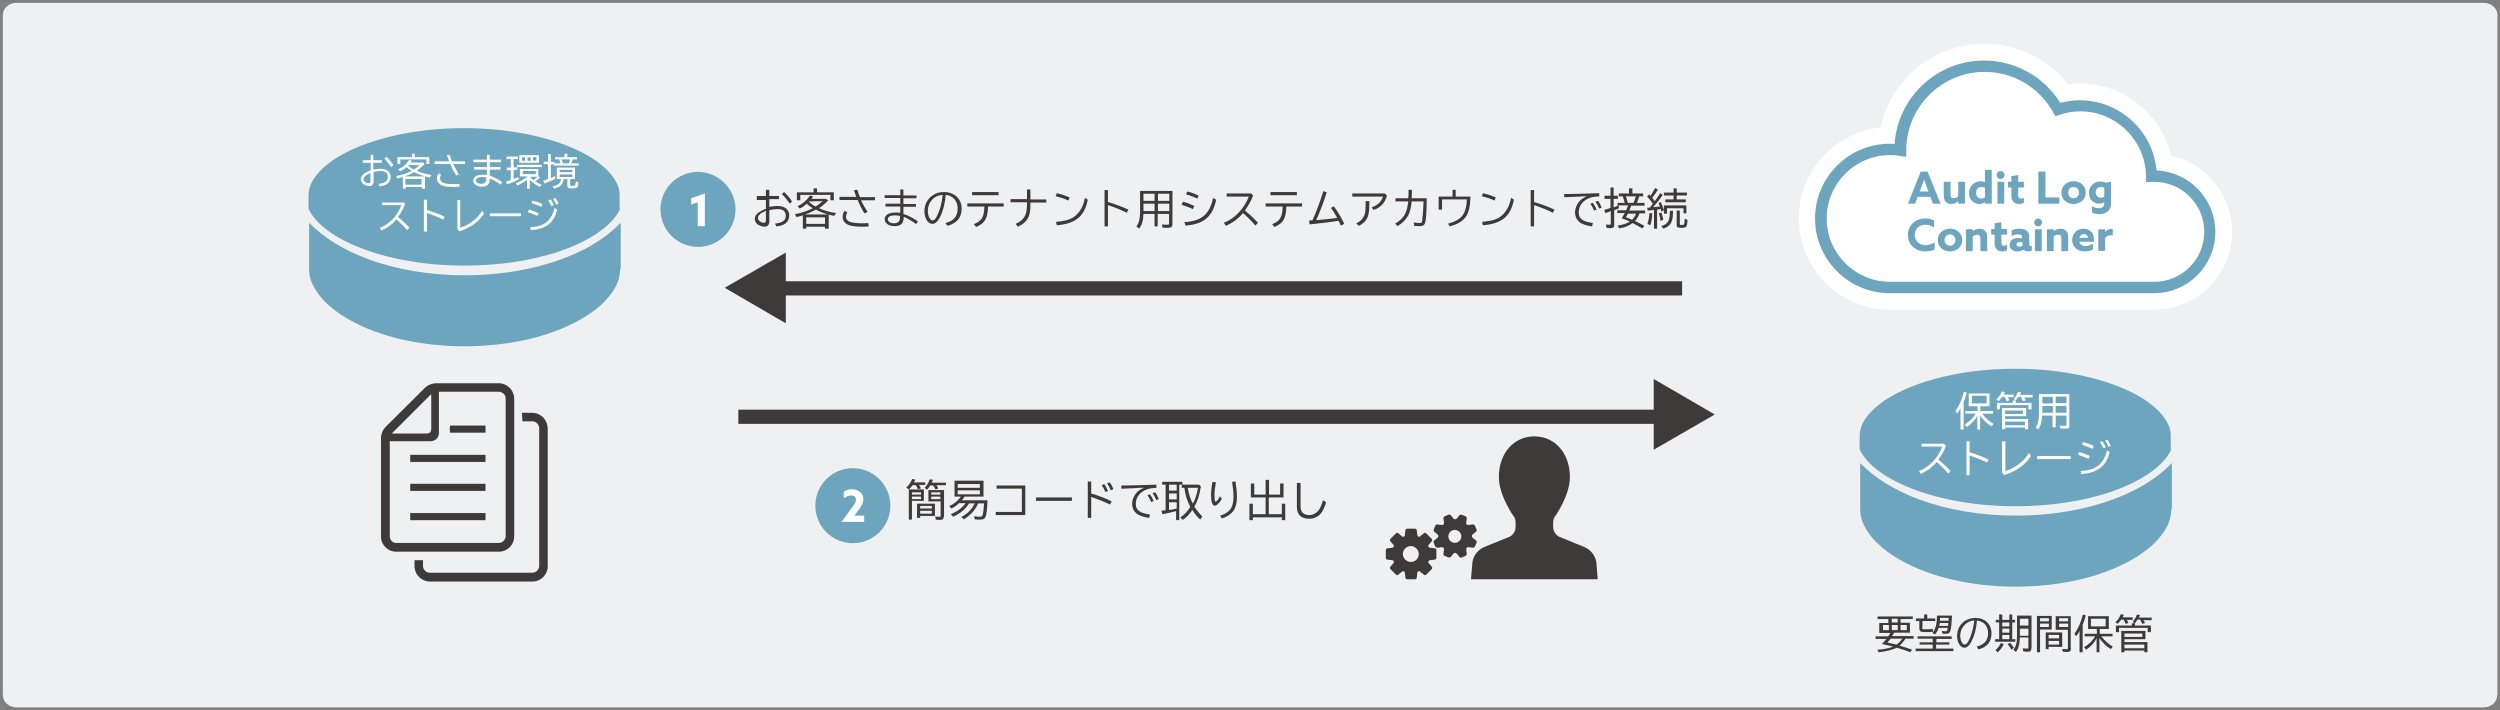 <?xml version="1.0" encoding="utf-8"?>
<!-- Generator: Adobe Illustrator 26.3.1, SVG Export Plug-In . SVG Version: 6.00 Build 0)  -->
<svg version="1.1" xmlns="http://www.w3.org/2000/svg" xmlns:xlink="http://www.w3.org/1999/xlink" x="0px" y="0px" width="880px"
	 height="250px" viewBox="0 0 880 250" style="enable-background:new 0 0 880 250;" xml:space="preserve">
<rect x="0" y="0" width="880" height="250" fill="#808080" stroke="none"/>
<style type="text/css">
	.st0{fill:#EEF0F1;}
	.st1{fill:#3E3A39;}
	.st2{fill:#FFFFFF;}
	.st3{fill:#6CA5BD;}
	.st4{fill:#4C4948;}
</style>
<g id="レイヤー_2">
	<path class="st0" d="M879,244.7c0,2.4-2.1,4.3-4.8,4.3H5.8c-2.6,0-4.8-1.9-4.8-4.3V5.3C1,2.9,3.1,1,5.8,1h868.5
		c2.6,0,4.8,1.9,4.8,4.3V244.7z"/>
	<g>
		<polygon class="st1" points="603.6,145.9 582.1,133.4 582.1,144.2 259.9,144.2 259.9,149.2 582.1,149.2 582.1,158.3 		"/>
		<polygon class="st1" points="276.6,113.8 276.6,104 592.1,104 592.1,99 276.6,99 276.6,88.9 255.1,101.3 		"/>
	</g>
	<path class="st2" d="M665.3,109c-17.7,0-32.1-14.4-32.1-32.1c0-16.6,12.6-30.3,28.7-32c3.6-16.8,18.7-29.5,36.6-29.5
		c11.6,0,22.4,5.4,29.4,14.3c1.4-0.2,2.9-0.3,4.3-0.3c15.5,0,28.6,10.9,32,25.4c12.3,2.7,21.5,13.7,21.5,26.8
		c0,15.1-12.3,27.4-27.4,27.4H665.3z"/>
	<path class="st2" d="M758.2,101.2c10.8,0,19.6-8.8,19.6-19.6c0-10.8-8.8-19.6-19.6-19.6c-0.3,0-0.7,0-1,0.1
		c-0.2-13.7-11.3-24.8-25.1-24.8c-2.7,0-5.4,0.4-7.9,1.3c-5-9.1-14.7-15.3-25.9-15.3c-16.3,0-29.6,13.2-29.6,29.6c0,0,0,0,0,0
		c-1.2-0.2-2.4-0.3-3.6-0.3c-13.4,0-24.3,10.9-24.3,24.3s10.9,24.3,24.3,24.3H758.2z"/>
	<g>
		<path class="st2" d="M758.2,101.2c10.8,0,19.6-8.8,19.6-19.6c0-10.8-8.8-19.6-19.6-19.6c-0.3,0-0.7,0-1,0.1
			c-0.2-13.7-11.3-24.8-25.1-24.8c-2.7,0-5.4,0.4-7.9,1.3c-5-9.1-14.7-15.3-25.9-15.3c-16.3,0-29.6,13.2-29.6,29.6c0,0,0,0,0,0
			c-1.2-0.2-2.4-0.3-3.6-0.3c-13.4,0-24.3,10.9-24.3,24.3s10.9,24.3,24.3,24.3H758.2z"/>
		<path class="st3" d="M758.2,103.2h-93c-14.5,0-26.3-11.8-26.3-26.3s11.8-26.3,26.3-26.3c0.6,0,1.1,0,1.7,0.1
			c1.1-16.4,14.8-29.4,31.5-29.4c10.9,0,21.1,5.7,26.8,14.9c2.3-0.6,4.6-0.9,6.9-0.9c14.1,0,25.8,10.9,27,24.7
			c11.5,0.5,20.7,10,20.7,21.6C779.8,93.5,770.2,103.2,758.2,103.2z M665.3,54.6c-12.3,0-22.3,10-22.3,22.3s10,22.3,22.3,22.3h93
			c9.7,0,17.6-7.9,17.6-17.6c0-9.7-7.9-17.6-17.6-17.6c-0.2,0-0.4,0-0.5,0l-2.4,0.1l0-2.1c-0.2-12.6-10.5-22.8-23.1-22.8
			c-2.5,0-4.9,0.4-7.2,1.2l-1.6,0.5l-0.8-1.4c-4.9-8.8-14.1-14.2-24.1-14.2c-15.2,0-27.6,12.4-27.6,27.6v2.3l-2.3-0.3
			C667.5,54.6,666.4,54.6,665.3,54.6z"/>
	</g>
	<g>
		<path class="st3" d="M676.1,60.4h2.4l4.6,11.3h-2.7l-0.9-2.4H675l-0.9,2.4h-2.5L676.1,60.4z M675.8,67.4h3l-0.5-1.3
			c-0.3-0.9-0.7-2-1-2.9h0c-0.3,0.9-0.7,2-1.1,2.9L675.8,67.4z"/>
		<path class="st3" d="M689.2,70.9c-0.6,0.5-1.3,0.9-2.3,0.9c-0.9,0-1.6-0.3-2-0.8c-0.5-0.5-0.7-1.2-0.7-2.4V64h2.4v4.4
			c0,0.6,0.1,0.9,0.3,1.1c0.2,0.2,0.5,0.3,0.8,0.3c0.6,0,1.2-0.3,1.6-0.7V64h2.4v7.7h-2.3L689.2,70.9L689.2,70.9z"/>
		<path class="st3" d="M698.7,71.2c-0.5,0.4-1.2,0.6-2,0.6c-1.9,0-3.6-1.5-3.6-3.8c0-2.4,1.8-4.2,4.1-4.2c0.6,0,1.1,0.1,1.5,0.3l0,0
			v-4.3h2.4v11.9h-2.3L698.7,71.2L698.7,71.2z M698.7,66.1c-0.3-0.2-0.8-0.3-1.2-0.3c-1.3,0-1.9,0.9-1.9,2.1c0,1.1,0.7,2,1.8,2
			c0.5,0,1-0.2,1.3-0.4V66.1z"/>
		<path class="st3" d="M704.2,60.2c0.7,0,1.4,0.6,1.4,1.4s-0.6,1.4-1.4,1.4c-0.7,0-1.4-0.6-1.4-1.4S703.5,60.2,704.2,60.2z
			 M703.1,64h2.4v7.7h-2.4V64z"/>
		<path class="st3" d="M712.4,71.4c-0.4,0.2-1.1,0.4-1.7,0.4c-0.8,0-1.5-0.2-2-0.8c-0.4-0.4-0.7-1.1-0.7-2.3V66h-1.2v-2h1.2v-2
			l2.4-0.4V64h2v2h-2v2.6c0,0.7,0.2,1.3,0.9,1.3c0.4,0,0.8-0.2,1.1-0.3V71.4z"/>
		<path class="st3" d="M717.5,60.4h2.5v9.1h4.9v2.2h-7.4V60.4z"/>
		<path class="st3" d="M729.9,63.8c2.5,0,4.3,1.7,4.3,4s-1.8,4-4.3,4c-2.5,0-4.3-1.7-4.3-4S727.5,63.8,729.9,63.8z M729.9,69.8
			c1.1,0,1.9-0.9,1.9-2c0-1.1-0.8-2-1.9-2c-1.1,0-1.9,0.9-1.9,2C728,68.9,728.8,69.8,729.9,69.8z"/>
		<path class="st3" d="M736.3,72.5c0.8,0.5,1.7,0.8,2.5,0.8c1.2,0,1.9-0.6,1.9-1.7v-0.4l0,0c-0.5,0.3-1.2,0.5-1.8,0.5
			c-1.9,0-3.6-1.4-3.6-3.8c0-2.2,1.6-4,4-4c0.7,0,1.4,0.2,1.9,0.4l1.9-0.3v7.6c0,2.4-1.7,3.8-4.1,3.8c-1,0-1.9-0.2-2.6-0.6V72.5z
			 M740.7,66.1c-0.3-0.2-0.7-0.3-1.2-0.3c-1.2,0-1.8,0.9-1.8,1.9c0,1.1,0.7,1.9,1.8,1.9c0.4,0,0.9-0.1,1.2-0.3V66.1z"/>
	</g>
	<g>
		<path class="st3" d="M681,87.8c-1,0.5-2.2,0.7-3.3,0.7c-3.6,0-6.1-2.5-6.1-5.8c0-3.3,2.5-5.8,6.1-5.8c1.1,0,2.2,0.3,3.1,0.7v2.5
			c-0.8-0.6-2-1-3.1-1c-2.2,0-3.7,1.5-3.7,3.6c0,2,1.5,3.6,3.8,3.6c1.2,0,2.3-0.4,3.2-1V87.8z"/>
		<path class="st3" d="M686.4,80.5c2.5,0,4.3,1.7,4.3,4s-1.8,4-4.3,4c-2.5,0-4.3-1.7-4.3-4S683.9,80.5,686.4,80.5z M686.4,86.5
			c1.1,0,1.9-0.9,1.9-2c0-1.1-0.8-2-1.9-2c-1.1,0-1.9,0.9-1.9,2C684.5,85.6,685.3,86.5,686.4,86.5z"/>
		<path class="st3" d="M692.1,80.7h2.3v0.7l0,0c0.6-0.5,1.4-0.9,2.4-0.9c0.8,0,1.5,0.3,2,0.8c0.5,0.5,0.7,1.2,0.7,2.3v4.8h-2.4V84
			c0-0.6-0.1-0.9-0.3-1.1c-0.2-0.2-0.5-0.3-0.8-0.3c-0.6,0-1.2,0.3-1.6,0.6v5.2h-2.4V80.7z"/>
		<path class="st3" d="M706.5,88.1c-0.4,0.2-1.1,0.4-1.7,0.4c-0.8,0-1.5-0.2-2-0.8c-0.4-0.4-0.7-1.1-0.7-2.3v-2.8h-1.2v-2h1.2v-2
			l2.4-0.4v2.4h2v2h-2v2.6c0,0.7,0.2,1.3,0.9,1.3c0.4,0,0.8-0.2,1.1-0.3V88.1z"/>
		<path class="st3" d="M712.2,87.9c-0.5,0.4-1.3,0.6-2.1,0.6c-0.7,0-1.3-0.2-1.8-0.5c-0.6-0.4-0.9-1-0.9-1.8c0-0.8,0.4-1.5,0.9-1.9
			c0.6-0.4,1.4-0.5,2.2-0.5c0.5,0,0.9,0,1.3,0.1v-0.3c0-0.4-0.1-0.7-0.3-0.8c-0.2-0.2-0.6-0.3-1.2-0.3c-0.9,0-1.6,0.3-2.2,0.6v-2
			c0.6-0.3,1.6-0.6,2.7-0.6c1,0,2,0.2,2.6,0.7c0.6,0.5,0.9,1.2,0.9,2.1V86c0,0.4,0.1,0.6,0.5,0.6c0.1,0,0.3,0,0.4-0.1v1.8
			c-0.3,0.1-0.7,0.2-1.1,0.2C713.3,88.5,712.7,88.3,712.2,87.9L712.2,87.9z M711.8,85.3c-0.3-0.1-0.6-0.1-0.8-0.1
			c-0.6,0-1.2,0.2-1.2,0.8c0,0.5,0.4,0.8,1,0.8c0.4,0,0.8-0.1,1.1-0.3V85.3z"/>
		<path class="st3" d="M717.4,76.9c0.7,0,1.4,0.6,1.4,1.4c0,0.7-0.6,1.4-1.4,1.4c-0.7,0-1.4-0.6-1.4-1.4
			C716.1,77.5,716.7,76.9,717.4,76.9z M716.3,80.7h2.4v7.7h-2.4V80.7z"/>
		<path class="st3" d="M720.6,80.7h2.3v0.7l0,0c0.6-0.5,1.4-0.9,2.4-0.9c0.8,0,1.5,0.3,2,0.8c0.5,0.5,0.7,1.2,0.7,2.3v4.8h-2.4V84
			c0-0.6-0.1-0.9-0.3-1.1c-0.2-0.2-0.5-0.3-0.8-0.3c-0.6,0-1.2,0.3-1.6,0.6v5.2h-2.4V80.7z"/>
		<path class="st3" d="M731.9,85.1c0.3,1.1,1.1,1.5,2.2,1.5c0.9,0,1.8-0.3,2.6-0.8v2c-0.7,0.5-1.9,0.7-2.9,0.7c-2.5,0-4.4-1.6-4.4-4
			c0-2.5,1.9-4,4-4c1.9,0,3.7,1.2,3.7,3.8c0,0.3,0,0.6,0,0.8H731.9z M735,83.7c-0.1-0.8-0.7-1.3-1.5-1.3c-0.7,0-1.4,0.5-1.6,1.3H735
			z"/>
		<path class="st3" d="M738.7,80.7h2.3v1l0,0c0.5-0.7,1.3-1.1,2.2-1.1c0.2,0,0.3,0,0.5,0.1v2.2c-0.2,0-0.4-0.1-0.6-0.1
			c-0.8,0-1.5,0.2-2.1,0.9v4.6h-2.4V80.7z"/>
	</g>
	<path class="st3" d="M764.3,179.2c0,1.5-0.3,3-0.8,4.5c-1,2.7-3,5.5-6,8.3c-4.6,4.1-11.4,7.8-19.6,10.4c-8.3,2.6-18,4.1-28.3,4.1
		c-15.8,0-30.1-3.5-40-9c-5-2.7-8.8-5.9-11.3-9.1c-1.2-1.6-2.1-3.2-2.7-4.7c-0.6-1.5-0.8-3-0.8-4.5v-16.2
		c5.1,5.3,12.2,9.6,20.7,12.8c9.8,3.6,21.5,5.7,34.1,5.7c16.8,0,32-3.7,43.3-9.8c4.5-2.5,8.4-5.4,11.6-8.7V179.2z"/>
	<path class="st3" d="M764.3,158.2c-0.6,1.3-1.5,2.7-2.7,4c-3.9,4.4-10.9,8.5-20,11.4c-9.1,2.9-20.2,4.6-32.1,4.6
		c-15.9,0-30.3-3.1-40.5-7.9c-5.1-2.4-9.1-5.2-11.7-8.1c-1.2-1.4-2.1-2.7-2.7-4v-4.7c0-1.3,0.3-2.6,0.8-3.9c1-2.3,3-4.8,6-7.2
		c4.6-3.6,11.4-6.8,19.6-9c8.3-2.3,18-3.6,28.3-3.6c15.8,0,30.1,3.1,40,7.8c5,2.3,8.8,5.1,11.3,7.9c1.2,1.4,2.1,2.8,2.7,4.1
		c0.6,1.3,0.8,2.6,0.8,3.9V158.2z"/>
	<g>
		<path class="st2" d="M691.2,151.2h-1.1v-7.5c-0.4,0.8-0.8,1.2-1.2,1.9l-0.6-1c1.3-1.6,2.2-3.8,3-6.7l1,0.3
			c-0.3,1.2-0.7,2.3-1.1,3.3V151.2z M697.7,145.6c1,1.4,2.5,2.7,4,3.6l-0.7,0.9c-1.6-1-3-2.4-4-3.9v5h-1v-4.9c-0.8,1.6-2.1,3-3.7,4
			l-0.7-0.9c1.6-0.9,3-2.3,3.9-3.8h-3.7v-0.9h4.3v-1.7H693v-4.5h7.3v4.5h-3.2v1.7h4.5v0.9H697.7z M694.1,142h5.2v-2.7h-5.2V142z"/>
		<path class="st2" d="M706.7,139.8c0.3,0.4,0.5,0.8,0.6,1.1l-1,0.3c-0.2-0.6-0.4-0.9-0.7-1.5h-0.8c-0.4,0.5-0.9,1.1-1.3,1.5
			l-0.8-0.6c0.9-0.7,1.5-1.7,1.9-2.8l1.1,0.2c-0.2,0.4-0.3,0.6-0.4,0.9h3.5v0.9H706.7z M712.4,139.8c0.2,0.3,0.4,0.6,0.7,1.1l-1,0.3
			c-0.3-0.5-0.5-1-0.8-1.5h-0.9c-0.3,0.5-0.6,0.9-0.9,1.3v0.8h5.6v2.3h-1.1v-1.5H704v1.5h-1.1v-2.3h5.6V141h1l-0.7-0.5
			c0.6-0.7,1.2-1.6,1.5-2.6l1.1,0.2c-0.2,0.4-0.3,0.6-0.4,0.9h4.5v0.9H712.4z M713.2,146.5h-7.4v1h8.1v3.6h-1.1v-0.6h-7v0.6h-1.1
			v-7.5h8.5V146.5z M705.8,145.7h6.3v-1.2h-6.3V145.7z M705.8,149.7h7v-1.3h-7V149.7z"/>
		<path class="st2" d="M728.5,149.7c0,1-0.4,1.2-1.6,1.2c-0.6,0-1.2,0-1.7-0.1l-0.2-1c0.7,0.1,1.3,0.1,1.9,0.1
			c0.4,0,0.5-0.1,0.5-0.4v-3.2h-3.8v4.1h-1.1v-4.1h-3.7c-0.1,2.3-0.4,3.5-1.4,4.9l-0.9-0.8c0.9-1.1,1.2-2.4,1.2-4.7v-7h10.7V149.7z
			 M718.9,142h3.7v-2.3h-3.7V142z M718.9,145.3h3.7v-2.4h-3.7V145.3z M727.4,139.6h-3.8v2.3h3.8V139.6z M727.4,142.9h-3.8v2.4h3.8
			V142.9z"/>
		<path class="st2" d="M684.3,156.3l0.7,0.6c-0.7,1.8-1.6,3.4-2.7,4.9c1.4,1.1,3,2.6,4.3,4l-0.8,0.9c-1.1-1.3-2.7-2.9-4.1-4.1
			c-1.4,1.8-3.5,3.3-5.6,4.2l-0.6-1c3.5-1.3,6.7-4.6,8.2-8.6h-7.3v-1H684.3z"/>
		<path class="st2" d="M693.3,155.3v3.9c2.7,0.8,5.2,1.8,6.7,2.6l-0.6,1c-1.6-0.8-4.1-1.8-6.1-2.5v7h-1.1v-12H693.3z"/>
		<path class="st2" d="M705.9,155.4v10.4c3.3-0.9,6.9-3.7,8.3-6.4l0.7,1.1c-1.8,3-5.5,5.6-9.4,6.7l-0.8-0.8v-11H705.9z"/>
		<path class="st2" d="M728.9,160.5v1.1h-11.8v-1.1H728.9z"/>
		<path class="st2" d="M735.2,161.5c-1-0.4-2.2-0.9-3.7-1.4l0.4-1c1.2,0.3,2.7,0.9,3.7,1.4L735.2,161.5z M732.4,165.8
			c3.2-0.2,5.1-0.9,6.6-2.3c1.3-1.2,2.3-3,2.6-5l1,0.6c-1.2,5-4.2,7.3-10,7.8L732.4,165.8z M736.6,158c-1.1-0.5-2.4-1-3.7-1.4l0.3-1
			c1.3,0.3,2.7,0.8,3.8,1.3L736.6,158z M740.4,157.8c-0.3-0.7-0.7-1.5-1.2-2.2l0.8-0.3c0.5,0.7,1,1.5,1.2,2.2L740.4,157.8z
			 M742.2,157.3c-0.3-0.8-0.8-1.6-1.2-2.2l0.8-0.3c0.5,0.6,0.9,1.4,1.2,2.2L742.2,157.3z"/>
	</g>
	<g>
		<path class="st1" d="M664.9,217.9h-4V217h12.4v0.9H669v1.3h3.3v3.5h-5.5c0,0,0,0.1-0.1,0.1c-0.2,0.3-0.5,0.8-0.7,1.1h7.6v0.9h-2.9
			c-0.5,0.9-1.3,1.8-2,2.5c1.8,0.5,3,0.9,4.4,1.4l-0.7,0.9c-1.4-0.6-3-1.1-4.7-1.6l0,0c-1.8,0.8-3.7,1.3-6.4,1.6l-0.5-0.9
			c2.2-0.1,4.1-0.5,5.6-1.1c-1.2-0.3-2.5-0.6-3.4-0.8l-0.6-0.1l0.2-0.2c0.6-0.6,0.9-0.9,1.4-1.6h-3.8v-0.9h4.4
			c0.3-0.3,0.6-0.8,0.8-1.2h-3.9v-3.5h3.2V217.9z M662.8,220v1.8h2.1V220H662.8z M665.4,226.4c0.9,0.2,1.3,0.3,2.2,0.5
			c0.7-0.5,1.5-1.3,2-2.1h-4.1c-0.3,0.4-0.7,0.9-1.1,1.4L665.4,226.4z M668,219.1v-1.3h-2.1v1.3H668z M665.9,221.8h2.1V220h-2.1
			V221.8z M669,221.8h2.2V220H669V221.8z"/>
		<path class="st1" d="M681.5,226.1h4.7v0.8h-4.7v1.4h6.1v0.9h-13.3v-0.9h6v-1.4h-4.6v-0.8h4.6v-1.3h-5.3V224H687v0.9h-5.4V226.1z
			 M676.6,220.9c0,0.6,0.1,0.6,1.4,0.6c0.9,0,1.6,0,2.4-0.1v1c-0.8,0.1-1.6,0.1-2.5,0.1c-1.1,0-1.5-0.1-1.8-0.2
			c-0.3-0.2-0.5-0.5-0.5-1.2v-2.5h-1.2v-0.9h2.9v-1.4h1.1v1.4h2.8v0.9h-4.5V220.9z M687.1,216.7c-0.1,2.5-0.3,4.6-0.6,5.4
			c-0.2,0.7-0.6,1-1.5,1c-0.4,0-1,0-1.3-0.1l-0.2-0.9c0.7,0.1,1,0.1,1.3,0.1c0.5,0,0.7-0.1,0.8-1.2h-3.2c-0.3,1-0.7,1.7-1.3,2.3
			l-0.9-0.5c1.1-1.3,1.6-3,1.6-6.1H687.1z M682.8,219.3c0,0.3-0.1,0.7-0.2,1h3.1c0.1-0.6,0.1-0.7,0.1-1H682.8z M682.9,217.5
			c0,0.3,0,0.5-0.1,1h3.1l0-0.3c0-0.3,0-0.4,0-0.5c0-0.1,0-0.1,0-0.2H682.9z"/>
		<path class="st1" d="M695.8,227.6c2.7-0.7,4-2.2,4-4.7c0-1.7-0.7-3.1-1.9-3.8c-0.5-0.3-1.2-0.5-2-0.7c-0.3,3.1-0.9,5.4-1.9,7.3
			c-0.8,1.6-1.6,2.3-2.5,2.3c-1.5,0-2.6-1.9-2.6-4.2c0-2.4,1.3-4.6,3.4-5.6c0.9-0.4,1.9-0.7,3-0.7c3.4,0,5.7,2.2,5.7,5.4
			c0,3-1.5,4.9-4.6,5.7L695.8,227.6z M694.9,218.4c-1.1,0.1-1.9,0.4-2.7,1c-1.4,1.1-2.2,2.6-2.2,4.4c0,1.6,0.7,3.1,1.6,3.1
			c0.6,0,1.1-0.7,1.8-2.3c0.7-1.7,1.2-3.5,1.5-5.8L694.9,218.4z"/>
		<path class="st1" d="M703.8,216.3h1v1.9h2.5v-1.9h1v1.9h1v0.9h-1v5.9h1.1v0.9h-7.1V225h1.4v-5.9h-1.2v-0.9h1.2V216.3z
			 M702.4,228.8c0.8-0.6,1.5-1.5,1.9-2.5l1,0.5c-0.5,1.1-1.3,2.1-2.1,2.8L702.4,228.8z M704.8,219.1v1.4h2.5v-1.4H704.8z
			 M704.8,221.3v1.4h2.5v-1.4H704.8z M704.8,223.5v1.5h2.5v-1.5H704.8z M708,228.7c-0.4-0.7-0.8-1.4-1.3-1.9l0.8-0.6
			c0.4,0.4,0.9,1.1,1.4,1.8L708,228.7z M715,228.3c0,0.8-0.3,1.1-1.2,1.1c-0.6,0-1.2,0-1.6-0.1l-0.2-1.1c0.6,0.1,1.2,0.1,1.5,0.1
			c0.4,0,0.5-0.1,0.5-0.5v-3.4h-3c-0.1,2.4-0.4,3.8-1.4,5.1l-0.9-0.8c1-1.2,1.3-2.5,1.3-5.3v-6.7h5.1V228.3z M711,217.8v2.4h3v-2.4
			H711z M711,221.2v2.4v0.1v0.1h3v-2.5H711z"/>
		<path class="st1" d="M722.2,221.6h-4.1v8H717v-12.8h5.2V221.6z M718.1,218.7h3.1v-1.1h-3.1V218.7z M718.1,220.7h3.1v-1.2h-3.1
			V220.7z M725.9,227.7h-4.8v0.8h-1v-5.9h5.8V227.7z M721.1,224.7h3.7v-1.2h-3.7V224.7z M721.1,226.9h3.7v-1.3h-3.7V226.9z
			 M729,228.2c0,0.9-0.4,1.3-1.3,1.3c-0.4,0-1.1,0-1.6-0.1l-0.2-1c0.6,0.1,1.2,0.1,1.6,0.1c0.3,0,0.4-0.1,0.4-0.4v-6.4h-4.3v-4.8
			h5.3V228.2z M724.8,218.7h3.2v-1.1h-3.2V218.7z M724.8,220.7h3.2v-1.2h-3.2V220.7z"/>
		<path class="st1" d="M733.1,229.6H732v-7.5c-0.4,0.8-0.8,1.2-1.2,1.9l-0.6-1c1.3-1.6,2.2-3.8,3-6.7l1,0.3
			c-0.3,1.2-0.7,2.3-1.1,3.3V229.6z M739.7,224c1,1.4,2.5,2.7,4,3.6l-0.7,0.9c-1.6-1-3-2.4-4-3.9v5h-1v-4.9c-0.8,1.6-2.1,3-3.7,4
			l-0.7-0.9c1.6-0.9,3-2.3,3.9-3.8h-3.7v-0.9h4.3v-1.7H735v-4.5h7.3v4.5h-3.2v1.7h4.5v0.9H739.7z M736,220.5h5.2v-2.7H736V220.5z"/>
		<path class="st1" d="M748.6,218.2c0.3,0.4,0.5,0.8,0.6,1.1l-1,0.3c-0.2-0.6-0.4-0.9-0.7-1.5h-0.8c-0.4,0.5-0.9,1.1-1.3,1.5
			l-0.8-0.6c0.9-0.7,1.5-1.7,1.9-2.8l1.1,0.2c-0.2,0.4-0.3,0.6-0.4,0.9h3.5v0.9H748.6z M754.4,218.2c0.2,0.3,0.4,0.6,0.7,1.1l-1,0.3
			c-0.3-0.5-0.5-1-0.8-1.5h-0.9c-0.3,0.5-0.6,0.9-0.9,1.3v0.8h5.6v2.3h-1.1v-1.5h-10.1v1.5h-1.1v-2.3h5.6v-0.8h1l-0.7-0.5
			c0.6-0.7,1.2-1.6,1.5-2.6l1.1,0.2c-0.2,0.4-0.3,0.6-0.4,0.9h4.5v0.9H754.4z M755.2,225h-7.4v1h8.1v3.6h-1.1V229h-7v0.6h-1.1v-7.5
			h8.5V225z M747.8,224.2h6.3v-1.2h-6.3V224.2z M747.8,228.2h7v-1.3h-7V228.2z"/>
	</g>
	<g>
		<path class="st1" d="M270.8,66.8V69h3.4v1.1h-3.4v2.7c1-0.2,2.1-0.3,3-0.3c2.4,0,4,1.3,4,3.3c0,2.3-1.5,3.6-4.5,3.9l-0.5-1
			c2.7-0.3,3.8-1.1,3.8-2.8c0-1.5-1-2.3-2.8-2.3c-0.8,0-1.9,0.1-3,0.4v4.1c0,1-0.6,1.7-1.7,1.7c-0.8,0-1.8-0.4-2.4-0.8
			c-0.7-0.5-1-1.2-1-2c0-0.8,0.3-1.4,1.2-2.1c0.7-0.5,1.6-1,2.7-1.4v-3.1h-3.2V69h3.2v-2.2H270.8z M269.6,74.2
			c-1.8,0.7-2.8,1.6-2.8,2.5c0,0.9,1,1.7,2.1,1.7c0.5,0,0.7-0.3,0.7-0.8V74.2z M278,71.7c-0.8-1.2-1.8-2.5-2.8-3.4l0.8-0.7
			c1.1,1,2.1,2.2,2.8,3.3L278,71.7z"/>
		<path class="st1" d="M291.6,80.5h-1.2v-0.7h-6.6v0.7h-1.2v-4.7c-0.7,0.2-1.2,0.4-2.2,0.6l-0.6-1c2.3-0.4,4.5-1.2,6.3-2.1
			c-0.7-0.4-1.5-1-2.1-1.6c-0.9,0.8-1.6,1.3-2.5,1.7l-0.8-0.8c1.8-0.8,3.4-2.2,4.4-3.8l1.1,0.4c-0.3,0.4-0.4,0.5-0.5,0.8h5.1
			l0.7,0.6c-0.9,0.9-2,1.9-3.2,2.7c1.7,0.8,3.8,1.4,6,1.7l-0.7,1c-2.6-0.5-4.7-1.3-6.4-2.2c-1.1,0.6-2.4,1.2-3.9,1.7h8.4V80.5z
			 M293.5,67.7v2.8h-1.2v-1.9h-10.6v1.9h-1.2v-2.8h5.9v-1.4h1.2v1.4H293.5z M283.8,78.8h6.6v-2.3h-6.6V78.8z M284.8,70.9l-0.1,0.1
			c0.7,0.7,1.6,1.3,2.4,1.7c1-0.6,1.9-1.4,2.5-1.9L284.8,70.9L284.8,70.9z"/>
		<path class="st1" d="M301.5,69.5c-0.3-0.7-0.7-1.8-0.9-2.6l1.2-0.1c0.2,0.8,0.6,1.9,0.9,2.6h5.3v1.1h-4.9c0.6,1.4,1.5,2.9,2.3,4.1
			l-1.1,0.5c-0.8-1.2-1.7-2.9-2.4-4.7h-6.4v-1.1H301.5z M305.8,79.7c-1.2,0.1-1.9,0.1-2.4,0.1c-2,0-3.4-0.2-4.4-0.5
			c-1.5-0.5-2.4-1.6-2.4-3c0-0.8,0.2-1.4,0.7-2.1l1,0.6c-0.3,0.4-0.5,0.9-0.5,1.5c0,0.9,0.6,1.6,1.7,1.9c0.8,0.2,2.2,0.4,3.8,0.4
			c0.8,0,1.4,0,2.3-0.1L305.8,79.7z"/>
		<path class="st1" d="M318,66.8v2h4.6v1H318v2h4.4v1H318v2.5c1.7,0.5,3.6,1.6,5.1,2.6l-0.6,1c-1.2-0.9-2.8-1.9-4.4-2.6v0.2
			c0,2.1-1,3.1-3.2,3.1c-2,0-3.5-1-3.5-2.4c0-1.5,1.4-2.4,3.9-2.4c0.5,0,1,0,1.6,0.1v-2.2h-5.2v-1h5.2v-2h-5.5v-1h5.5v-2H318z
			 M316.8,76c-0.6-0.1-1.2-0.2-1.8-0.2c-1.6,0-2.5,0.5-2.5,1.4c0,0.8,0.9,1.4,2.2,1.4c1.4,0,2.1-0.7,2.1-2.1V76z"/>
		<path class="st1" d="M332.8,78.5c2.9-0.7,4.3-2.4,4.3-5.1c0-1.8-0.8-3.3-2.1-4.1c-0.6-0.4-1.3-0.6-2.1-0.7c-0.3,3.3-1,5.8-2,7.8
			c-0.9,1.7-1.7,2.4-2.7,2.4c-1.6,0-2.8-2-2.8-4.5c0-2.6,1.4-4.9,3.7-6c0.9-0.5,2.1-0.7,3.2-0.7c3.6,0,6.2,2.4,6.2,5.8
			c0,3.2-1.7,5.2-5,6.1L332.8,78.5z M331.8,68.6c-1.2,0.1-2.1,0.4-2.9,1c-1.5,1.1-2.3,2.8-2.3,4.7c0,1.8,0.8,3.3,1.7,3.3
			c0.6,0,1.2-0.7,1.9-2.4c0.8-1.8,1.3-3.8,1.6-6.3L331.8,68.6z"/>
		<path class="st1" d="M353.3,71.6v1.1h-5.5c-0.1,4.1-1.1,5.9-4.2,7.2l-0.8-1c2.8-1.1,3.6-2.5,3.7-6.2h-6v-1.1H353.3z M351.5,67.6
			v1.1h-9.3v-1.1H351.5z"/>
		<path class="st1" d="M362.7,66.8v3.4h5.6v1.1h-5.6v0.5c0.1,4.4-1,6.4-4.4,8l-0.8-1c3.1-1.4,4-3.1,4-7v-0.6h-5.8v-1.1h5.8v-3.4
			H362.7z"/>
		<path class="st1" d="M376.1,70.6c-1.3-0.6-3-1.2-4.5-1.5l0.4-1.1c1.8,0.4,3.4,1,4.5,1.5L376.1,70.6z M371.7,78.1
			c3.4-0.3,5.4-0.9,6.9-2.2c1.7-1.5,2.8-3.5,3.3-6.3l1,0.7c-1.2,5.9-4.2,8.4-10.9,9L371.7,78.1z"/>
		<path class="st1" d="M390,66.9v4.2c2.9,0.9,5.6,1.9,7.2,2.7l-0.6,1.1c-1.7-0.9-4.4-2-6.6-2.7v7.5h-1.2V66.9H390z"/>
		<path class="st1" d="M412.7,78.9c0,1-0.4,1.3-1.7,1.3c-0.7,0-1.2,0-1.8-0.1l-0.2-1.1c0.8,0.1,1.4,0.1,2,0.1c0.4,0,0.5-0.1,0.5-0.4
			v-3.4h-4v4.4h-1.1v-4.4h-3.9c-0.1,2.4-0.5,3.8-1.5,5.2l-1-0.8c0.9-1.2,1.3-2.6,1.3-5v-7.5h11.4V78.9z M402.5,70.7h3.9v-2.5h-3.9
			V70.7z M402.5,74.3h3.9v-2.6h-3.9V74.3z M411.6,68.2h-4v2.5h4V68.2z M411.6,71.7h-4v2.6h4V71.7z"/>
		<path class="st1" d="M419.9,73.6c-1-0.5-2.4-1-4-1.5l0.5-1.1c1.3,0.3,2.9,1,4,1.5L419.9,73.6z M416.9,78.2
			c6.1-0.4,8.9-2.8,10.1-8.5l1.1,0.6c-1.3,6-4.3,8.6-10.8,9.1L416.9,78.2z M421.5,69.9c-1.1-0.5-2.6-1.1-4-1.5l0.4-1
			c1.4,0.3,2.9,0.9,4,1.4L421.5,69.9z"/>
		<path class="st1" d="M440.4,68.1l0.7,0.7c-0.7,1.9-1.7,3.6-2.9,5.3c1.5,1.2,3.2,2.8,4.6,4.3l-0.9,1c-1.2-1.4-2.9-3.2-4.4-4.4
			c-1.5,1.9-3.7,3.5-6,4.5l-0.7-1.1c3.8-1.4,7.1-4.9,8.8-9.2h-7.8v-1.1H440.4z"/>
		<path class="st1" d="M458.3,71.6v1.1h-5.5c-0.1,4.1-1.1,5.9-4.2,7.2l-0.8-1c2.8-1.1,3.6-2.5,3.7-6.2h-6v-1.1H458.3z M456.5,67.6
			v1.1h-9.3v-1.1H456.5z"/>
		<path class="st1" d="M460.8,77.6c0.2,0,0.8,0,1.2-0.1c1.3-2.8,2.7-6.6,3.8-10.2l1.2,0.4c-1.1,3.6-2.5,7.1-3.7,9.8
			c2.5-0.2,5.3-0.5,7.4-0.8c-0.8-1.4-1.5-2.6-2.2-3.5l1-0.6c1.2,1.6,2.7,4.1,3.7,6.2l-1.2,0.6l0,0c-0.2-0.4-0.3-0.6-0.4-0.8
			c-0.1-0.2-0.2-0.5-0.4-0.7l-0.1-0.2c-2,0.4-5.7,0.8-10.1,1.3L460.8,77.6z"/>
		<path class="st1" d="M487.4,68.1l0.8,0.7c-0.6,2.5-2.1,4.2-4.7,5.1l-0.7-0.9c2-0.6,3.6-2.2,4-3.8H476v-1.1H487.4z M482,70.8V72
			c0,4.3-0.8,6-3.7,7.5l-0.9-0.9c1.4-0.6,2.2-1.4,2.8-2.7c0.4-0.7,0.5-2.1,0.5-3.9v-1.2H482z"/>
		<path class="st1" d="M495.7,69.8c0.1-0.8,0.1-1.8,0.1-3h1.2c0,0.9,0,1.9-0.1,3h5.3c0,3.9-0.2,7.4-0.5,8.5c-0.3,1-0.8,1.3-2.1,1.3
			c-0.5,0-1.2,0-1.8-0.1l-0.2-1.2c0.8,0.1,1.4,0.2,2.1,0.2c0.7,0,0.8-0.1,0.9-0.8c0.2-1.3,0.4-4.2,0.5-6.8h-4.2
			c-0.2,2.1-0.6,3.9-1.3,5.1c-0.8,1.4-2.2,2.8-3.7,3.6l-0.8-0.9c1.4-0.7,2.7-2,3.4-3.2c0.6-1,1-2.7,1.2-4.6h-4.5v-1.1H495.7z"/>
		<path class="st1" d="M512.4,66.8v2.4h5.2c-0.1,6.5-1.9,9-7.3,10.5l-0.6-1c2.2-0.5,4.4-1.7,5.2-3c0.9-1.3,1.4-3.2,1.4-5.5h-8.7v3.6
			h-1.2v-4.6h4.9v-2.4H512.4z"/>
		<path class="st1" d="M526.1,70.6c-1.3-0.6-3-1.2-4.5-1.5l0.4-1.1c1.8,0.4,3.4,1,4.5,1.5L526.1,70.6z M521.7,78.1
			c3.4-0.3,5.4-0.9,6.9-2.2c1.7-1.5,2.8-3.5,3.3-6.3l1,0.7c-1.2,5.9-4.2,8.4-10.9,9L521.7,78.1z"/>
		<path class="st1" d="M540,66.9v4.2c2.9,0.9,5.6,1.9,7.2,2.7l-0.6,1.1c-1.7-0.9-4.4-2-6.6-2.7v7.5h-1.2V66.9H540z"/>
		<path class="st1" d="M550.6,68.3c3.9,0,8.5-0.2,12.3-0.3l0.1,1.1c-1.5,0.1-2.5,0.2-3.5,0.6c-2.4,0.9-3.8,2.8-3.8,5.1
			c0,2.2,1.4,3.2,5,3.7l-0.3,1.2c-2.2-0.3-3.8-0.9-4.6-1.7c-0.9-0.8-1.4-1.9-1.4-3.3c0-1.3,0.6-2.7,1.5-3.8c0.7-0.8,1.5-1.3,2.7-1.8
			l-0.7,0c-0.7,0-1.3,0-2,0.1c-0.8,0-1.5,0.1-2.2,0.1l-2.4,0.1l-0.7,0L550.6,68.3z M561.1,74.1c-0.3-0.8-0.8-1.7-1.3-2.4l0.9-0.3
			c0.5,0.7,1,1.6,1.3,2.4L561.1,74.1z M562.9,73.4c-0.3-0.8-0.8-1.7-1.3-2.4l0.9-0.3c0.5,0.6,1,1.6,1.3,2.4L562.9,73.4z"/>
		<path class="st1" d="M579.1,74.1v1h-2c-0.4,1.1-0.9,2-1.6,2.7c1.1,0.5,2.2,1.1,3.3,1.7l-0.7,0.9c-1.2-0.7-2.1-1.2-3.1-1.7
			l-0.3-0.2c-1.2,0.9-2.8,1.6-4.7,1.9l-0.6-1c1.6-0.2,3.2-0.7,4.3-1.4c-0.9-0.4-1.7-0.8-2.4-1l-0.5-0.2l0.1-0.1
			c0.4-0.6,0.6-0.9,1-1.7h-2.6v-1h3.1c0.3-0.8,0.6-1.3,0.7-1.7h-3.4l0.2,1c-0.6,0.3-1,0.4-1.7,0.7v5.2c0,0.8-0.3,1.1-1.2,1.1
			c-0.4,0-1,0-1.5-0.1l-0.2-1.2c0.5,0.1,1,0.1,1.3,0.1c0.3,0,0.4-0.1,0.4-0.4v-4.4c-0.1,0-0.1,0-0.2,0.1c-0.5,0.2-1,0.4-1.7,0.6
			l-0.4-1.1c0.9-0.3,1.5-0.4,2.1-0.7l0.1,0v-3.2h-2.1v-1.1h2.1v-2.9h1.1v2.9h1.5v1.1h-1.5V73c0.2-0.1,1.2-0.5,1.5-0.6h-0.1v-1h2.5
			c-0.2-0.9-0.5-1.7-0.7-2.3h-1.4v-1h3.6v-1.8h1.2v1.8h3.8v1H577c-0.2,0.7-0.5,1.7-0.8,2.3h2.7v1h-4.7c-0.2,0.5-0.5,1.2-0.7,1.7
			H579.1z M573.1,75.1c-0.2,0.4-0.5,0.9-0.8,1.4c0.7,0.2,1.2,0.4,2,0.8l0.2,0.1c0.6-0.7,1.1-1.4,1.4-2.2H573.1z M572.3,69.1
			c0.3,0.8,0.5,1.5,0.7,2.3h2c0.3-0.6,0.5-1.2,0.8-2.3H572.3z"/>
		<path class="st1" d="M581.8,71.7c-0.6-0.9-1.3-1.8-2-2.5l0.7-0.8c0.2,0.2,0.3,0.3,0.5,0.5c0.4-0.6,1.1-1.8,1.6-2.7l1,0.5
			c-0.5,0.9-1.2,1.9-2,2.9c0.3,0.4,0.4,0.6,0.7,1l0.2,0.2c0.7-1,1.3-1.8,1.9-2.8l0.9,0.6c-1,1.5-2.2,3-3.4,4.3
			c0.9-0.1,2-0.1,2.4-0.2c-0.1-0.3-0.3-0.8-0.5-1.2l0.8-0.4c0.4,0.8,0.7,1.7,1.1,2.9l-0.9,0.5c-0.1-0.4-0.1-0.6-0.2-0.9
			c-0.3,0-0.7,0.1-1.3,0.2v6.7h-1.1v-6.6c-0.7,0.1-1.6,0.2-2.2,0.2l-0.2-1c0.2,0,0.5,0,0.9,0C581.1,72.7,581.3,72.4,581.8,71.7
			L581.8,71.7z M579.9,78.8c0.4-1.1,0.6-2.4,0.7-3.8l1,0.1c-0.1,1.8-0.3,3.1-0.7,4.2L579.9,78.8z M584.5,77.8
			c-0.1-1-0.3-1.9-0.6-2.7l0.9-0.3c0.3,0.8,0.5,1.7,0.7,2.5L584.5,77.8z M584.8,79.6c2.4-0.8,3-1.9,3-5.4h1.1c0,3.9-0.7,5.3-3.4,6.3
			L584.8,79.6z M589.1,66.3h1.1v1.5h3.6v1h-3.6v1.4h3.2v1h-7.2v-1h2.9v-1.4h-3.4v-1h3.4V66.3z M593.7,75.1h-1.1v-1.8h-5.8v1.9h-1.1
			v-2.9h7.9V75.1z M591.3,74.1v4.6c0,0.4,0.1,0.5,0.6,0.5c0.6,0,0.8-0.1,0.9-0.3c0.1-0.2,0.2-0.7,0.2-1.7l0-0.2l1,0.4
			c-0.1,2.5-0.3,2.8-2.2,2.8c-1.3,0-1.6-0.2-1.6-1v-5.1H591.3z"/>
	</g>
	<g>
		<g>
			<path class="st1" d="M323.6,170.9c0.2,0.3,0.4,0.7,0.6,1l-1.1,0.3c-0.2-0.5-0.4-0.9-0.7-1.4h-1.2c-0.4,0.6-0.8,1.1-1.3,1.5h5.3v4
				H321v6.6h-1.1v-10.6l-0.9-0.7c0.9-0.7,1.6-1.8,2.1-3l1.1,0.2c-0.2,0.5-0.2,0.6-0.5,1h4v0.9H323.6z M321,174.1h3.2v-0.8H321V174.1
				z M321,175.7h3.2v-0.9H321V175.7z M329.1,181.6h-5.2v0.7h-1.1v-5h6.3V181.6z M323.9,178.1v0.9h4.1v-0.9H323.9z M323.9,179.8v1
				h4.1v-1H323.9z M329.7,170.9c0.2,0.3,0.4,0.6,0.6,1l-1,0.4c-0.3-0.6-0.5-1-0.8-1.4h-1.1c-0.3,0.6-0.7,1.1-1.1,1.5l-0.8-0.7
				c0.7-0.7,1.3-1.7,1.8-3l1.1,0.2c-0.1,0.4-0.3,0.7-0.4,1h5v0.9H329.7z M332.2,181.8c0,0.9-0.4,1.2-1.3,1.2c-0.3,0-1,0-1.5-0.1
				l-0.2-1.1c0.5,0.1,1.1,0.1,1.5,0.1c0.4,0,0.4-0.1,0.4-0.4v-5h-4.3v-4h5.5V181.8z M327.8,174.1h3.2v-0.8h-3.2V174.1z M327.8,175.7
				h3.2v-0.9h-3.2V175.7z"/>
			<path class="st1" d="M344.3,177.2c-0.9,2.2-2.6,4.1-5,5.6l-0.9-0.8c2.1-1.1,3.7-2.7,4.7-4.8h-2c-1.2,2-3,3.5-5.6,4.7l-0.8-0.9
				c2.2-0.9,4-2.2,5.2-3.9h-2.3c-0.8,0.8-1.7,1.4-2.7,1.9l-0.8-0.8c1.8-0.9,3.2-2,4.1-3.4h-2.2v-5.6h10.2v5.6h-6.7
				c-0.3,0.5-0.5,0.9-0.9,1.3h9c-0.1,2.8-0.3,4.7-0.6,5.6c-0.3,0.9-0.8,1.2-2.1,1.2c-0.4,0-1.1,0-1.8-0.1l-0.2-1.1
				c0.7,0.1,1.4,0.2,1.9,0.2c0.7,0,0.9-0.1,1.1-0.7c0.2-0.7,0.4-2.2,0.5-4H344.3z M337.1,171.7h7.8v-1.3h-7.8V171.7z M337.1,174h7.8
				v-1.4h-7.8V174z"/>
			<path class="st1" d="M360.9,170.9v10.4h-10.4v-1.1h9.2V172h-8.9v-1.1H360.9z"/>
			<path class="st1" d="M377.3,175.1v1.2h-12.6v-1.2H377.3z"/>
			<path class="st1" d="M384.1,169.5v4.2c2.9,0.9,5.6,1.9,7.2,2.8l-0.6,1.1c-1.8-0.9-4.3-1.9-6.6-2.7v7.4h-1.2v-12.8H384.1z
				 M389.1,173.2c-0.3-0.8-0.8-1.7-1.3-2.4l0.9-0.4c0.5,0.7,1,1.6,1.3,2.4L389.1,173.2z M391,172.6c-0.3-0.8-0.8-1.8-1.3-2.5
				l0.9-0.3c0.5,0.6,1,1.5,1.3,2.4L391,172.6z"/>
			<path class="st1" d="M394.7,170.9c3.9,0,8.5-0.2,12.3-0.3l0.1,1.1c-1.5,0.1-2.5,0.2-3.5,0.6c-2.4,0.9-3.8,2.8-3.8,5.1
				c0,2.2,1.4,3.2,5,3.7l-0.3,1.2c-2.2-0.3-3.8-0.9-4.6-1.7c-0.9-0.8-1.4-1.9-1.4-3.3c0-1.3,0.6-2.7,1.5-3.8
				c0.7-0.8,1.5-1.3,2.7-1.8l-0.7,0c-0.7,0-1.3,0-2,0.1c-0.8,0-1.5,0.1-2.2,0.1l-2.4,0.1l-0.7,0L394.7,170.9z M405.2,176.7
				c-0.3-0.8-0.8-1.7-1.3-2.4l0.9-0.3c0.5,0.7,1,1.6,1.3,2.4L405.2,176.7z M407,176c-0.3-0.8-0.8-1.7-1.3-2.4l0.9-0.3
				c0.5,0.6,1,1.6,1.3,2.4L407,176z"/>
			<path class="st1" d="M422.1,170.6l0.6,0.6c-0.5,3.2-1.1,5.1-2.3,7.2c0.7,1,1.9,2.5,2.8,3.4l-0.7,1.1c-1-0.9-2-2.1-2.8-3.4
				c-1,1.5-2.2,2.8-3.4,3.5l-0.8-0.9c1.3-0.8,2.5-2.1,3.5-3.7c-1.1-1.9-1.8-4.2-2.1-6.7h-0.9v-1.1h-0.9v12.5h-1.1v-3.2
				c-1.4,0.4-3.2,0.8-4.8,1.1l-0.4-1.2c0.6-0.1,0.9-0.1,1.5-0.2v-9h-1.2v-1h7.1v1H422.1z M411.5,170.6v2.1h2.7v-2.1H411.5z
				 M411.5,173.7v2.1h2.7v-2.1H411.5z M411.5,176.7v2.8l0.1,0c0.9-0.1,1.9-0.3,2.6-0.5v-2.2H411.5z M418.1,171.7
				c0.3,2.1,0.9,4,1.8,5.6c0.9-1.7,1.4-3.4,1.8-5.6H418.1z"/>
			<path class="st1" d="M430.1,175.6c-0.9,1.5-1.8,2.4-2.5,2.4c-0.9,0-1.3-1.4-1.3-4c0-1.2,0.2-3,0.5-4.4l1.2,0.2
				c-0.3,1.6-0.5,3.1-0.5,4.2c0,1.7,0.1,2.6,0.4,2.6c0.3,0,1.1-1,1.5-1.9L430.1,175.6z M429.5,181.5c1.4-0.4,2.6-1.1,3.4-2
				c0.9-1.1,1.3-2.6,1.3-4.7c0-1.4-0.2-3.3-0.5-5.2l1.2-0.1c0.3,1.9,0.5,3.9,0.5,5.4c0,4.2-1.5,6.3-5.3,7.6L429.5,181.5z"/>
			<path class="st1" d="M450.6,174.1v-3.9h1.2v4.9h-5.2v5.9h4.6v-3.7h1.2v5.8h-1.2v-1h-10.2v1h-1.2v-5.8h1.2v3.7h4.5v-5.9h-5.2v-4.9
				h1.2v3.9h4v-5.2h1.2v5.2H450.6z"/>
			<path class="st1" d="M457.8,169.8v8.5c0,2,1.1,3,3.1,3c1.3,0,2.5-0.7,3.3-1.7c0.6-0.9,1.1-2.1,1.5-3.5l1.1,0.7
				c-0.5,1.6-1,2.7-1.6,3.6c-1,1.4-2.5,2.2-4.4,2.2c-2.8,0-4.3-1.5-4.3-4.2v-8.4H457.8z"/>
		</g>
	</g>
	<rect x="158.3" y="150.5" class="st4" width="10.4" height="1"/>
	<path class="st3" d="M218.3,94.6c0,1.5-0.3,3-0.8,4.5c-1,2.7-3,5.5-6,8.3c-4.6,4.1-11.4,7.8-19.6,10.4c-8.3,2.6-18,4.1-28.3,4.1
		c-15.8,0-30.1-3.5-40-9c-5-2.7-8.8-5.9-11.3-9.1c-1.2-1.6-2.1-3.2-2.7-4.7c-0.6-1.5-0.8-3-0.8-4.5V78.4c5.1,5.3,12.2,9.6,20.7,12.8
		c9.8,3.6,21.5,5.7,34.1,5.7c16.8,0,32-3.7,43.3-9.8c4.5-2.5,8.4-5.4,11.6-8.7V94.6z"/>
	<path class="st3" d="M218.3,73.5c-0.6,1.3-1.5,2.7-2.7,4c-3.9,4.4-10.9,8.5-20,11.4c-9.1,2.9-20.2,4.6-32.1,4.6
		c-15.9,0-30.3-3.1-40.5-7.9c-5.1-2.4-9.1-5.2-11.7-8.1c-1.2-1.4-2.1-2.7-2.7-4v-4.7c0-1.3,0.3-2.6,0.8-3.9c1-2.3,3-4.8,6-7.2
		c4.6-3.6,11.4-6.8,19.6-9c8.3-2.3,18-3.6,28.3-3.6c15.8,0,30.1,3.1,40,7.8c5,2.3,8.8,5.1,11.3,7.9c1.2,1.4,2.1,2.8,2.7,4.1
		c0.6,1.3,0.8,2.6,0.8,3.9V73.5z"/>
	<g>
		<g>
			<path class="st2" d="M131.4,54.5v1.9h3v0.9h-3v2.4c0.9-0.2,1.8-0.3,2.6-0.3c2.1,0,3.5,1.1,3.5,2.8c0,2-1.3,3.1-3.9,3.4l-0.4-0.9
				c2.3-0.2,3.3-0.9,3.3-2.5c0-1.3-0.9-2-2.4-2c-0.7,0-1.6,0.1-2.6,0.3v3.5c0,0.9-0.6,1.5-1.5,1.5c-0.7,0-1.5-0.3-2.1-0.7
				c-0.6-0.5-0.9-1.1-0.9-1.7c0-0.7,0.3-1.2,1.1-1.9c0.6-0.5,1.4-0.9,2.4-1.2v-2.7h-2.8v-0.9h2.8v-1.9H131.4z M130.4,60.9
				c-1.6,0.6-2.4,1.4-2.4,2.2c0,0.8,0.9,1.4,1.8,1.4c0.4,0,0.6-0.2,0.6-0.7V60.9z M137.7,58.8c-0.7-1-1.6-2.1-2.4-3l0.7-0.6
				c0.9,0.8,1.8,1.9,2.5,2.9L137.7,58.8z"/>
			<path class="st2" d="M149.5,66.4h-1v-0.6h-5.7v0.6h-1v-4.1c-0.6,0.2-1.1,0.3-1.9,0.5l-0.5-0.8c2-0.4,3.9-1,5.5-1.8
				c-0.6-0.4-1.3-0.9-1.8-1.4c-0.7,0.7-1.4,1.1-2.2,1.5l-0.7-0.7c1.6-0.7,2.9-1.9,3.8-3.3l1,0.3c-0.2,0.3-0.3,0.5-0.5,0.6h4.4
				l0.6,0.5c-0.7,0.8-1.8,1.7-2.8,2.4c1.5,0.7,3.3,1.2,5.2,1.5l-0.6,0.9c-2.2-0.5-4.1-1.1-5.5-1.9c-0.9,0.5-2,1-3.4,1.5h7.2V66.4z
				 M151.1,55.3v2.4h-1v-1.6h-9.2v1.6h-1v-2.4h5.1v-1.2h1v1.2H151.1z M142.7,65h5.7v-2h-5.7V65z M143.6,58.1L143.6,58.1
				c0.5,0.7,1.3,1.2,2,1.6c0.9-0.5,1.7-1.2,2.1-1.6L143.6,58.1L143.6,58.1z"/>
			<path class="st2" d="M158.1,56.8c-0.2-0.6-0.6-1.5-0.8-2.2l1-0.1c0.2,0.7,0.5,1.6,0.8,2.3h4.6v0.9h-4.2c0.6,1.2,1.3,2.5,2,3.6
				l-0.9,0.5c-0.7-1.1-1.5-2.5-2.1-4.1h-5.5v-0.9H158.1z M161.8,65.7c-1.1,0.1-1.6,0.1-2.1,0.1c-1.7,0-3-0.1-3.8-0.4
				c-1.3-0.5-2.1-1.4-2.1-2.6c0-0.7,0.2-1.2,0.6-1.8l0.9,0.5c-0.3,0.3-0.4,0.8-0.4,1.3c0,0.8,0.5,1.4,1.5,1.7
				c0.7,0.2,1.9,0.3,3.3,0.3c0.7,0,1.2,0,2-0.1L161.8,65.7z"/>
			<path class="st2" d="M172.4,54.5v1.7h4v0.9h-4v1.7h3.8v0.9h-3.8v2.1c1.4,0.5,3.1,1.4,4.4,2.3l-0.6,0.9c-1-0.8-2.4-1.6-3.8-2.2V63
				c0,1.8-0.9,2.7-2.8,2.7c-1.8,0-3-0.9-3-2.1c0-1.3,1.2-2.1,3.4-2.1c0.5,0,0.8,0,1.4,0.1v-1.9h-4.5v-0.9h4.5v-1.7h-4.8v-0.9h4.8
				v-1.7H172.4z M171.3,62.5c-0.5-0.1-1.1-0.2-1.6-0.2c-1.4,0-2.2,0.5-2.2,1.2c0,0.7,0.8,1.2,1.9,1.2c1.2,0,1.8-0.6,1.8-1.8V62.5z"
				/>
			<path class="st2" d="M180.8,58.9h1.3v0.9h-1.3V63c0.5-0.2,1.1-0.5,1.7-0.7l0.1,0.9c-1,0.5-2.8,1.3-4.1,1.7l-0.4-1
				c0.6-0.2,1-0.3,1.6-0.5l0.1,0v-3.5h-1.4v-0.9h1.4V56h-1.5v-0.9h4V56h-1.5V58.9z M190.1,62.5c-0.6,0.5-1.1,0.9-1.7,1.3
				c0.8,0.5,1.4,0.9,2.3,1.2l-0.7,0.8c-1.2-0.6-2.6-1.5-3.5-2.5v3.1h-1v-3.1c-0.9,0.7-2.1,1.4-3.3,2l-0.7-0.8
				c1.6-0.6,3.1-1.4,4.2-2.4H183v-2.6h6.5V62L190.1,62.5z M190.7,58v0.8H182V58H190.7z M189.7,57.3h-6.9v-2.7h6.9V57.3z M183.7,56.6
				h1.1v-1.2h-1.1V56.6z M184,61.3h4.6v-1.1H184V61.3z M185.7,56.6h1.1v-1.2h-1.1V56.6z M186.9,62.1c-0.1,0.1-0.1,0.1-0.1,0.2
				c-0.1,0-0.1,0.1-0.1,0.1c0.4,0.4,0.6,0.6,1.1,1c0.5-0.4,0.9-0.7,1.4-1.2H186.9z M188.8,55.3h-1.2v1.2h1.2V55.3z"/>
			<path class="st2" d="M192.9,54.2h1v2.8h1.3v0.5h2.1c-0.2-0.5-0.3-0.8-0.5-1.4h-1.4v-0.8h3.3v-1.2h1v1.2h3.4v0.8h-1.5
				c-0.1,0.5-0.3,0.9-0.5,1.4h2.6v0.8H195v-0.4h-1.1v4.8c0.5-0.2,1-0.5,1.5-0.7l0.1,0.9c-1.1,0.6-2.7,1.3-3.9,1.7l-0.4-1
				c0.5-0.1,1.1-0.4,1.7-0.6v-5.2h-1.5v-0.9h1.5V54.2z M200.7,65c0,0.4,0.1,0.4,0.9,0.4c0.6,0,0.8-0.1,0.9-0.3
				c0.1-0.2,0.1-0.7,0.2-1.3l0.9,0.4c-0.1,1.9-0.3,2.1-2.1,2.1c-1.5,0-1.8-0.2-1.8-1V63h-1.3c-0.2,1.9-1.2,2.9-3.4,3.4l-0.5-0.8
				c2-0.4,2.8-1.1,3-2.6H196v-4h6.4v4h-1.7V65z M197,60.6h4.5v-0.8H197V60.6z M197,62.3h4.5v-0.9H197V62.3z M197.7,56.1
				c0.1,0.3,0.4,1,0.5,1.4h2c0.2-0.5,0.4-0.9,0.5-1.4H197.7z"/>
			<path class="st2" d="M142,71.2l0.6,0.6c-0.6,1.6-1.4,3.1-2.5,4.6c1.3,1,2.8,2.4,4,3.7l-0.8,0.9c-1-1.2-2.5-2.7-3.8-3.8
				c-1.3,1.7-3.2,3.1-5.2,3.9l-0.6-0.9c3.3-1.2,6.2-4.2,7.6-8h-6.8v-0.9H142z"/>
			<path class="st2" d="M150.3,70.3v3.6c2.5,0.8,4.9,1.7,6.2,2.4l-0.5,1c-1.5-0.8-3.8-1.7-5.7-2.3v6.5h-1.1V70.3H150.3z"/>
			<path class="st2" d="M162,70.4v9.7c3.1-0.8,6.4-3.4,7.7-5.9l0.7,1c-1.7,2.7-5.1,5.2-8.7,6.2l-0.7-0.7V70.4H162z"/>
			<path class="st2" d="M183.4,75.1v1h-11v-1H183.4z"/>
			<path class="st2" d="M189.2,76c-0.9-0.4-2.1-0.8-3.4-1.3l0.4-0.9c1.1,0.3,2.5,0.8,3.4,1.3L189.2,76z M186.6,80
				c3-0.2,4.8-0.8,6.1-2.1c1.2-1.1,2.1-2.8,2.5-4.7l0.9,0.6c-1.1,4.7-3.9,6.8-9.2,7.2L186.6,80z M190.6,72.8c-1-0.5-2.3-0.9-3.5-1.3
				l0.3-0.9c1.2,0.3,2.5,0.7,3.5,1.2L190.6,72.8z M194.1,72.6c-0.3-0.7-0.7-1.4-1.1-2.1l0.8-0.3c0.5,0.6,0.9,1.4,1.1,2.1L194.1,72.6
				z M195.8,72.1c-0.3-0.7-0.7-1.5-1.1-2.1l0.8-0.3c0.4,0.5,0.9,1.3,1.1,2L195.8,72.1z"/>
		</g>
	</g>
	<g>
		<rect x="144.4" y="180.6" class="st1" width="26.5" height="2.5"/>
		<rect x="144.4" y="170.3" class="st1" width="26.5" height="2.5"/>
		<rect x="144.4" y="160.1" class="st1" width="26.5" height="2.5"/>
		<rect x="158.4" y="149.8" class="st1" width="12.5" height="2.5"/>
		<path class="st1" d="M181,188.8v-48.5c0-0.3,0-0.6-0.1-0.9c-0.4-2.5-2.7-4.5-5.3-4.5h-21.9c-1.6,0-3.1,0.6-4.2,1.7l-13.7,13.6
			c-1.1,1.1-1.7,2.6-1.7,4.2v34.4c0,3,2.4,5.4,5.4,5.4h36.1C178.6,194.2,181,191.8,181,188.8 M151.8,138.7v12.1
			c0,1.3-0.5,1.8-1.8,1.8h-12.1L151.8,138.7z M137.2,188.8v-33.5h14.4c0.5,0,0.9-0.1,1.3-0.3c0.6-0.3,1-0.7,1.3-1.3
			c0.2-0.4,0.3-0.8,0.3-1.3v-14.5h21.1c1,0,1.8,0.6,2.2,1.4c0.1,0.3,0.2,0.6,0.2,0.9v48.5c0,1.3-1.1,2.4-2.4,2.4h-36.1
			C138.3,191.2,137.2,190.1,137.2,188.8"/>
		<path class="st1" d="M187.3,145.3h-3.6l0.2,3h3.5c1.3,0,2.4,1.1,2.4,2.4v48.5c0,1.3-1.1,2.4-2.4,2.4h-36.1c-1,0-1.8-0.6-2.2-1.4
			c-0.1-0.3-0.2-0.6-0.2-0.9v-2.1h-3v2.1c0,0.3,0,0.6,0.1,0.9c0.4,2.5,2.7,4.5,5.3,4.5h36.1c3,0,5.4-2.4,5.4-5.4v-48.5
			C192.7,147.7,190.3,145.3,187.3,145.3"/>
	</g>
	<g>
		<path class="st1" d="M549,189c-1.4-0.6-2.3-2.1-2.3-3.6v-1.3c0-0.6,0.1-1.2,0.3-1.8c0,0,5.6-7.5,5.6-14.4h0
			c0-8.3-5.2-14.3-12.5-14.3s-12.5,6-12.5,14.3c0,6.9,5.6,14.4,5.6,14.4c0.2,0.6,0.3,1.2,0.3,1.8v1.3c0,1.6-0.9,3-2.3,3.6l-8.9,3.6
			c-2.1,1-3.6,2.9-4,5.2l-0.5,6.1h44.6l-0.5-6.1c-0.4-2.3-1.9-4.2-4.1-5.2L549,189L549,189z"/>
		<path class="st1" d="M505,193l-1.7-0.2c-0.2,0-0.4-0.2-0.5-0.4c0,0,0,0,0,0c-0.1-0.2-0.1-0.5,0.1-0.6l1.1-1.3
			c0.2-0.2,0.2-0.6,0-0.8l-2-2c-0.2-0.2-0.6-0.2-0.8,0l-1.3,1.1c-0.2,0.1-0.4,0.2-0.6,0.1l0,0c-0.2-0.1-0.4-0.3-0.4-0.5l-0.2-1.7
			c0-0.3-0.3-0.6-0.6-0.6h-2.8c-0.3,0-0.6,0.2-0.6,0.6l-0.2,1.7c0,0.2-0.2,0.4-0.4,0.5c0,0,0,0,0,0c-0.2,0.1-0.5,0.1-0.6-0.1
			l-1.3-1.1c-0.2-0.2-0.6-0.2-0.8,0l-2,2c-0.2,0.2-0.2,0.6,0,0.8l1.1,1.3c0.1,0.2,0.2,0.4,0.1,0.6c0,0,0,0,0,0
			c-0.1,0.2-0.3,0.4-0.5,0.4l-1.7,0.2c-0.3,0-0.6,0.3-0.6,0.6v2.8c0,0.3,0.2,0.6,0.6,0.6l1.7,0.2c0.2,0,0.4,0.2,0.5,0.4c0,0,0,0,0,0
			c0.1,0.2,0.1,0.5-0.1,0.6l-1.1,1.3c-0.2,0.2-0.2,0.6,0,0.8l2,2c0.2,0.2,0.6,0.2,0.8,0l1.3-1.1c0.2-0.1,0.4-0.2,0.6-0.1
			c0,0,0,0,0,0c0.2,0.1,0.4,0.3,0.4,0.5l0.2,1.7c0,0.3,0.3,0.6,0.6,0.6h2.8c0.3,0,0.6-0.2,0.6-0.6l0.2-1.7c0-0.2,0.2-0.4,0.4-0.5
			l0,0c0.2-0.1,0.5-0.1,0.6,0.1l1.3,1.1c0.2,0.2,0.6,0.2,0.8,0l2-2c0.2-0.2,0.2-0.6,0-0.8l-1.1-1.3c-0.1-0.2-0.2-0.4-0.1-0.6
			c0,0,0,0,0,0c0.1-0.2,0.3-0.4,0.5-0.4l1.7-0.2c0.3,0,0.6-0.3,0.6-0.6v-2.8C505.6,193.3,505.4,193,505,193 M496.6,197.8
			c-1.5,0-2.8-1.3-2.8-2.8c0-1.5,1.3-2.8,2.8-2.8c1.5,0,2.8,1.3,2.8,2.8C499.4,196.6,498.2,197.8,496.6,197.8"/>
		<path class="st1" d="M519.5,190.2l-1.1-0.9c-0.2-0.1-0.3-0.4-0.3-0.6v0c0-0.2,0.1-0.5,0.3-0.6l1.1-0.9c0.3-0.2,0.4-0.6,0.2-0.9
			l-0.5-1.2c-0.1-0.3-0.4-0.5-0.8-0.5l-1.5,0.2c-0.2,0-0.5-0.1-0.6-0.2c0,0,0,0,0,0c-0.2-0.2-0.3-0.4-0.2-0.6l0.2-1.5
			c0-0.3-0.1-0.7-0.5-0.8l-1.2-0.5c-0.3-0.1-0.7,0-0.9,0.2l-0.9,1.1c-0.1,0.2-0.4,0.3-0.6,0.3h0c-0.2,0-0.5-0.1-0.6-0.3l-0.9-1.1
			c-0.2-0.3-0.6-0.4-0.9-0.2l-1.2,0.5c-0.3,0.1-0.5,0.4-0.5,0.8l0.2,1.5c0,0.2-0.1,0.5-0.2,0.6c0,0,0,0,0,0
			c-0.2,0.2-0.4,0.3-0.6,0.2l-1.5-0.2c-0.3,0-0.7,0.1-0.8,0.5l-0.5,1.2c-0.1,0.3,0,0.7,0.2,0.9l1.1,0.9c0.2,0.1,0.3,0.4,0.3,0.6v0
			c0,0.2-0.1,0.5-0.3,0.6l-1.1,0.9c-0.3,0.2-0.4,0.6-0.2,0.9l0.5,1.2c0.1,0.3,0.4,0.5,0.8,0.5l1.5-0.2c0.2,0,0.5,0.1,0.6,0.2
			c0,0,0,0,0,0c0.2,0.2,0.2,0.4,0.2,0.6l-0.2,1.5c0,0.3,0.1,0.7,0.5,0.8l1.2,0.5c0.3,0.1,0.7,0,0.9-0.2l0.9-1.1
			c0.1-0.2,0.4-0.3,0.6-0.3h0c0.2,0,0.5,0.1,0.6,0.3l0.9,1.1c0.2,0.3,0.6,0.4,0.9,0.2l1.2-0.5c0.3-0.1,0.5-0.4,0.5-0.8l-0.2-1.5
			c0-0.2,0.1-0.5,0.2-0.6c0,0,0,0,0,0c0.2-0.2,0.4-0.2,0.6-0.2l1.5,0.2c0.3,0,0.7-0.1,0.8-0.5l0.5-1.2
			C519.9,190.8,519.8,190.4,519.5,190.2 M513,190.9c-1.2,0.5-2.5-0.1-3-1.2c-0.5-1.2,0.1-2.5,1.2-3c1.2-0.5,2.5,0.1,3,1.2
			C514.7,189,514.2,190.4,513,190.9"/>
	</g>
	<g>
		<path class="st3" d="M258.9,73.7c0,7.3-5.9,13.2-13.2,13.2c-7.3,0-13.2-5.9-13.2-13.2c0-7.3,5.9-13.2,13.2-13.2
			C253,60.6,258.9,66.5,258.9,73.7"/>
		<path class="st2" d="M245.6,71.2l-2.3,0.8v-2.2l4.8-1.7v11.5h-2.5V71.2z"/>
	</g>
	<g>
		<path class="st3" d="M313.4,178c0,7.3-5.9,13.2-13.2,13.2c-7.3,0-13.2-5.9-13.2-13.2c0-7.3,5.9-13.2,13.2-13.2
			C307.5,164.8,313.4,170.7,313.4,178"/>
		<path class="st2" d="M299.6,179.1c1.1-1.5,1.7-2.3,1.7-3.2c0-1-0.7-1.5-1.7-1.5c-0.8,0-1.8,0.4-2.6,1v-2.3
			c0.7-0.5,1.6-0.9,2.9-0.9c2.2,0,4,1.4,4,3.5c0,1.3-0.6,2.4-1.8,4l-1.4,1.8l0,0h3.5v2.2h-8l0,0L299.6,179.1z"/>
	</g>
</g>
<g id="レイヤー_3">
</g>
</svg>
